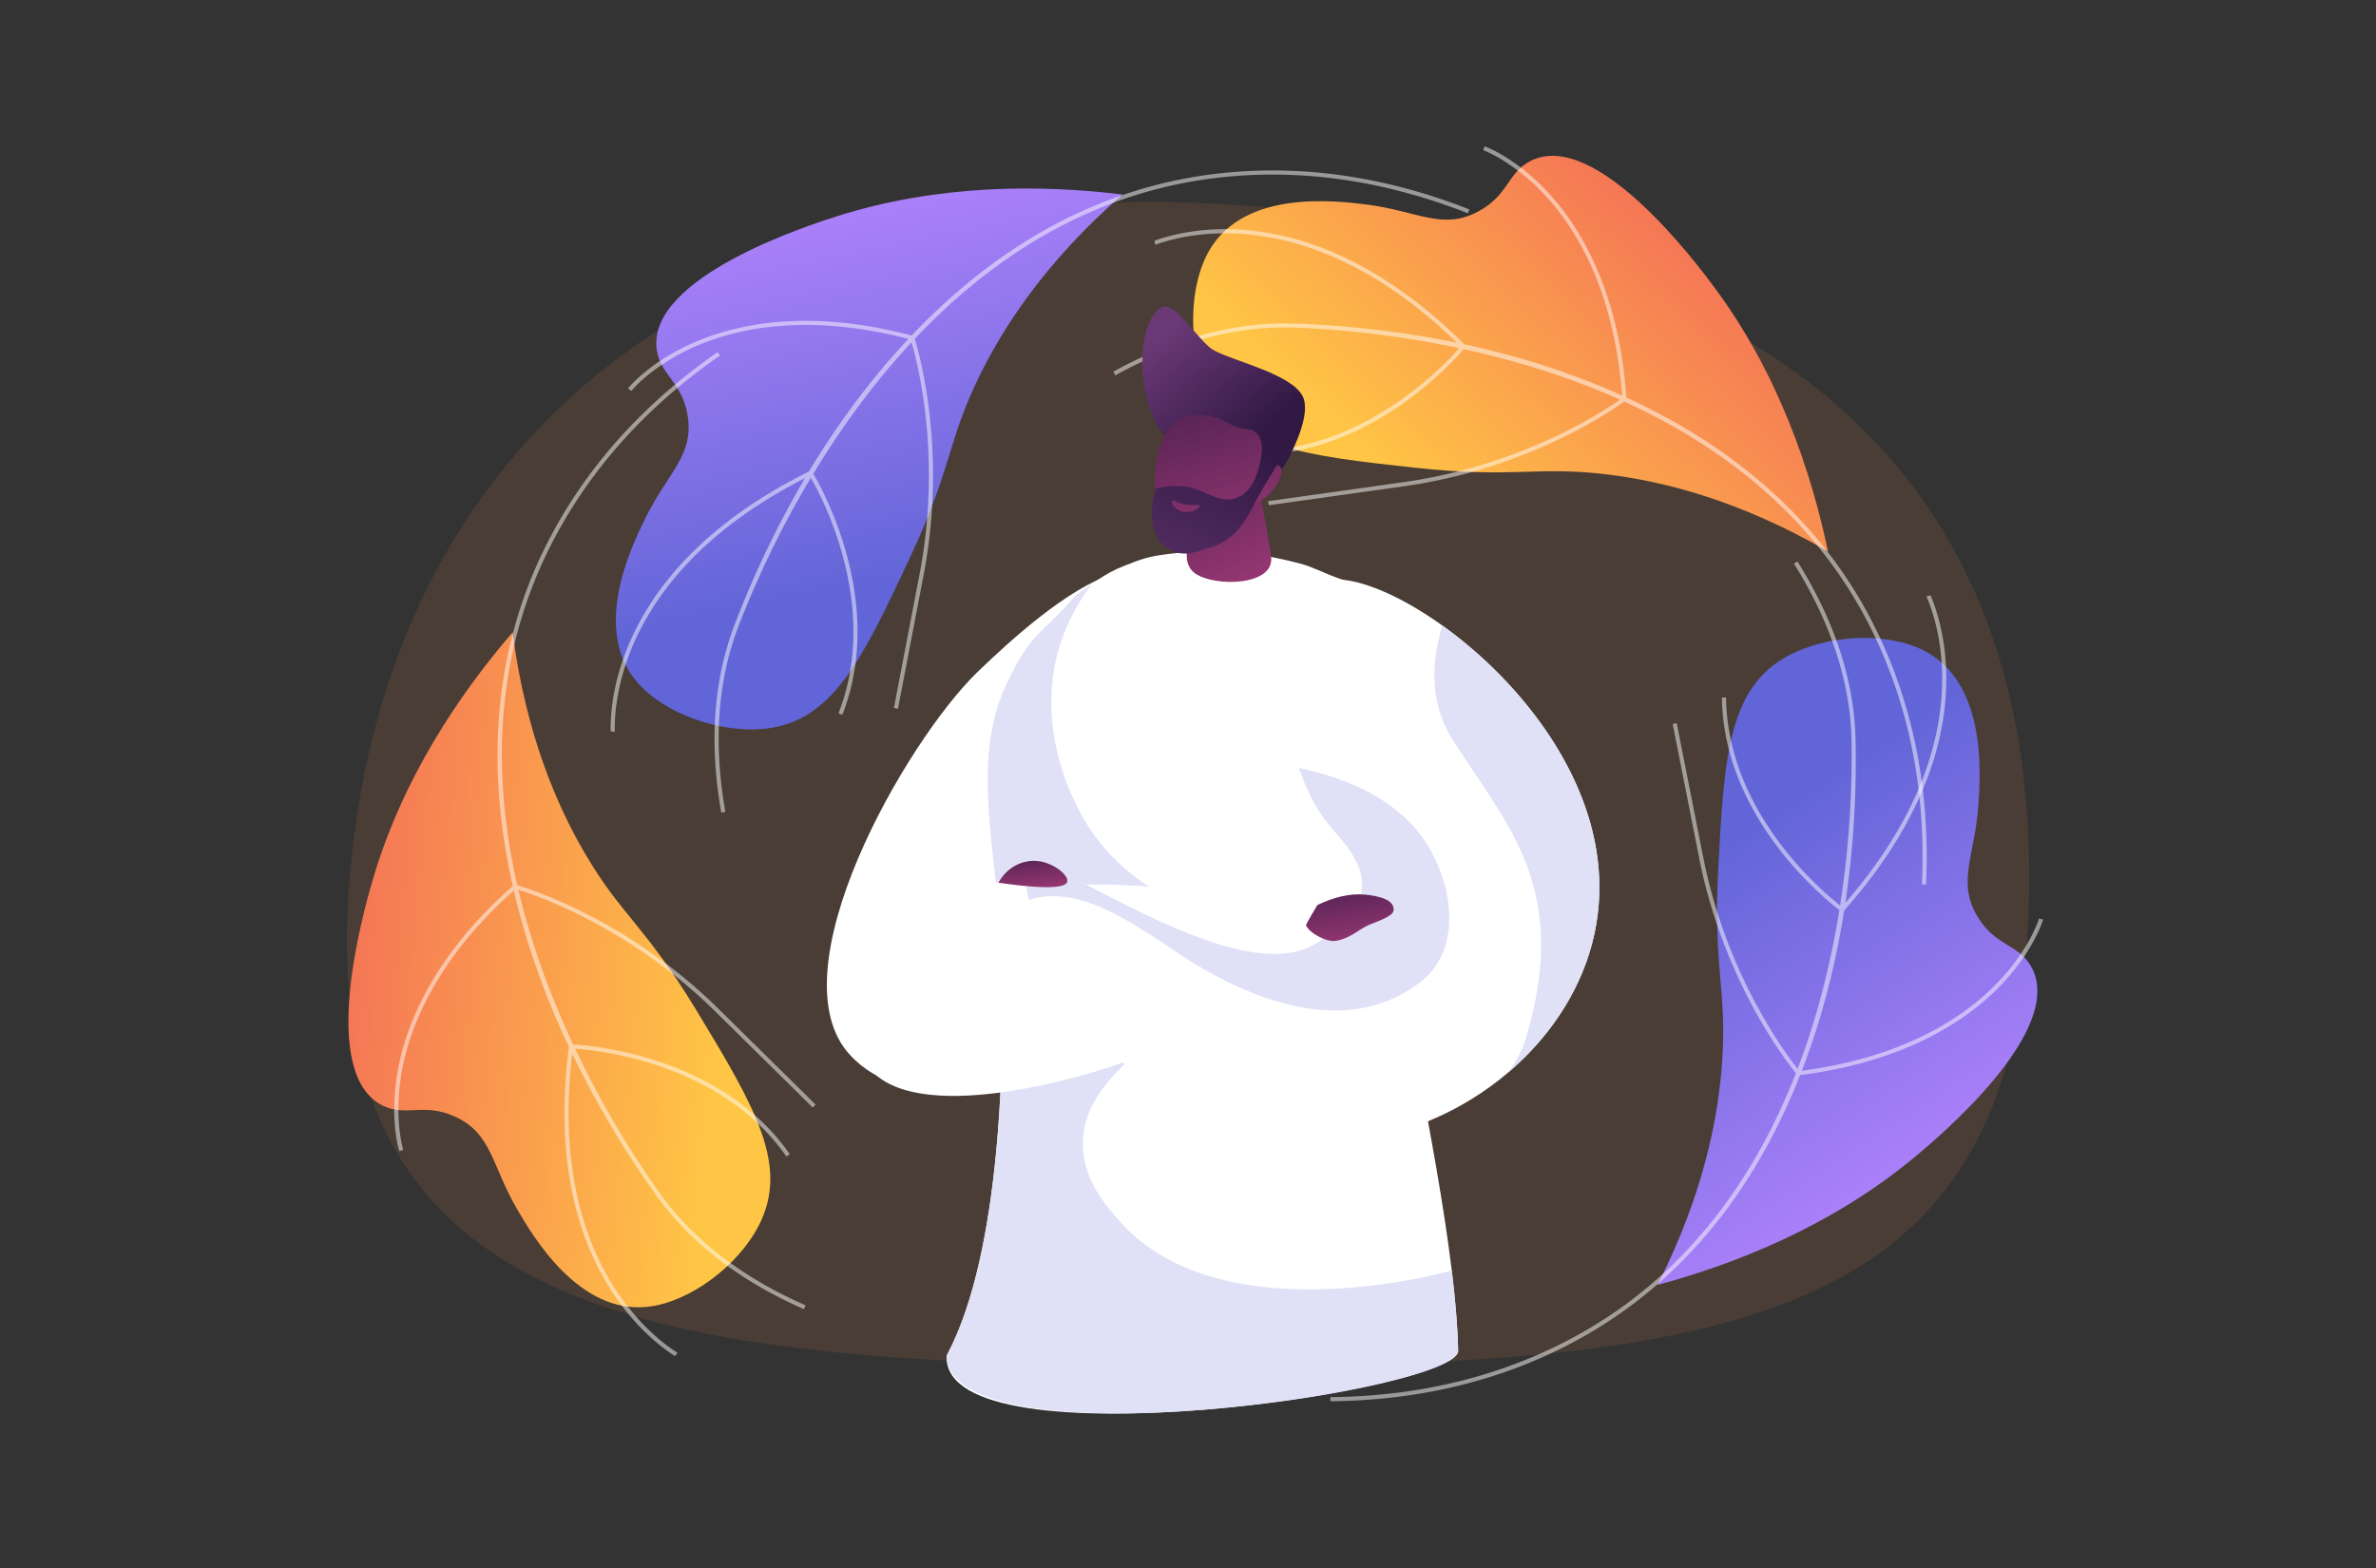 <svg width="1000" height="660" fill="none" xmlns="http://www.w3.org/2000/svg"><rect width="100%" height="100%" fill="#333333" stroke="none"/><g clip-path="url(#a)"><path d="M854 368.6C854 550.08 745.1 575 514.71 575c-230.39 0-384.1-13.99-367.48-206.4 16.63-192.42 162.83-296.52 373.3-282.31C730.97 100.49 854 187.1 854 368.59Z" fill="#CD7B49" fill-opacity=".15"/><path d="M697.64 540.85c32.85-8.86 73.42-24.82 108.43-54 8.93-7.45 64.13-53.46 48.72-80.14-5.42-9.4-15.03-8.45-22.5-20.89-8.86-14.74-1.05-25.49.39-47.3.87-13.03 3.38-51.12-22.77-64.6-15.62-8.06-40.77-6.95-57.6 2.24-24.69 13.46-26.65 41.67-29.14 89.45-2.22 42.35 3.75 50.95 1.62 81.43-1.57 22.6-7.43 54.77-27.15 93.81Z" fill="url(#b)"/><path d="M693.67 543.9a189.6 189.6 0 0 1-28.51 19.4c-31.01 17.22-66.4 26.14-105.2 26.52l-.02-1.74c38.5-.38 73.62-9.23 104.38-26.3 47-26.1 74.98-67.66 91.54-110.07-3.93-4.8-30.49-38.77-40.75-90.69l-11.12-56.28 1.7-.33 11.13 56.28c9.75 49.37 34.33 82.33 39.76 89.16 8.73-22.84 14.19-45.86 17.56-66.8-6.04-4.6-48.8-38.99-49.42-89.45l1.74-.02c.58 48 39.99 81.26 47.99 87.52a408.48 408.48 0 0 0 4.8-69.44c-.5-24.51-8.65-49.56-24.23-74.42l1.47-.93c15.75 25.15 24 50.49 24.48 75.32.38 18.78-.42 42.5-4.3 68.4 55.1-63.54 40.35-114.16 34.44-128.28-.16-.4-.26-.65-.28-.74l1.67-.46a3.84 3.84 0 0 0 .17.41l.05.12c6.07 14.51 21.36 66.9-36.54 132.16-3.42 21.6-9 44.6-17.83 67.44 43.37-5.71 68.17-22.71 81.38-36.04 14.31-14.45 18.39-27.73 18.49-28.04l1.67.48c-.17.56-4.2 13.92-18.92 28.79a100.7 100.7 0 0 1-7.52 6.83c-14.7 12.1-38.57 25.08-75.82 29.82l-.16.4c-15.04 37.97-36.43 68.45-63.8 90.98Z" fill="#fff" style="mix-blend-mode:soft-light" opacity=".5"/><path d="M769.37 232.1c-7.02-33.28-20.7-74.68-47.9-111.25-6.95-9.34-49.82-67-77.31-53.1-9.68 4.9-9.28 14.54-22.11 21.32-15.2 8.03-25.5-.37-47.21-3.02-12.96-1.59-50.85-6.21-65.76 19.15-8.91 15.15-9.2 40.32-.96 57.64 12.08 25.4 40.13 28.92 87.7 34.06 42.16 4.56 51.08-.92 81.39 2.9 22.48 2.81 54.27 10.45 92.16 32.3Z" fill="url(#c)"/><path d="M772.2 236.24a189.53 189.53 0 0 1 17.78 29.54c15.47 31.92 22.42 67.76 20.65 106.52l-1.74-.08c1.76-38.47-5.13-74.03-20.47-105.68-23.45-48.39-63.4-78.63-104.82-97.51-5.02 3.66-40.4 28.29-92.81 35.66l-56.81 7.98-.24-1.72 56.8-7.98c49.84-7 84.12-29.72 91.24-34.76-22.32-9.99-45-16.71-65.72-21.24-4.93 5.78-41.64 46.57-92.05 44.39l.07-1.74c47.95 2.07 83.35-35.42 90.04-43.06a408.38 408.38 0 0 0-69.06-8.64c-24.5-.87-49.96 5.87-75.65 20.06l-.84-1.53c25.97-14.33 51.73-21.15 76.56-20.26 18.76.67 42.41 2.78 68.06 8.08-60.4-58.54-111.76-46.61-126.19-41.5-.4.15-.65.23-.75.25l-.37-1.7.1-.03.33-.12.12-.04c14.82-5.26 67.97-17.61 129.93 43.81 21.37 4.62 44.03 11.47 66.35 21.55-3.3-43.62-18.9-69.33-31.48-83.25-13.63-15.1-26.66-19.9-26.97-20.02l.58-1.64c.55.2 13.66 4.96 27.69 20.49 2.27 2.52 4.4 5.15 6.4 7.88 11.27 15.35 22.91 39.9 25.58 77.36l.38.18c37.08 17.12 66.33 40.17 87.3 68.75Z" fill="#fff" style="mix-blend-mode:soft-light" opacity=".5"/><path d="M472.42 81.86c-33.77-4.12-77.36-4.55-120.77 9.36-11.07 3.55-79.5 25.48-75.24 55.99 1.5 10.74 10.76 13.48 13.02 27.81 2.68 16.98-8.6 24.02-18.12 43.7-5.69 11.75-22.32 46.1-3.14 68.42 11.46 13.33 35.18 21.74 54.23 19.55 27.94-3.22 40.34-28.63 60.59-71.98 17.95-38.43 15.65-48.63 29.06-76.08 9.94-20.37 27.44-47.98 60.37-76.77Z" fill="url(#d)"/><path d="M477.25 80.53a189.6 189.6 0 0 1 33.7-7.28c35.21-4.32 71.37.7 107.48 14.9l-.64 1.62c-35.83-14.1-71.7-19.08-106.62-14.8-53.37 6.55-94.9 34.57-126.17 67.67 1.84 5.93 13.71 47.37 3.74 99.35l-10.82 56.34-1.7-.33 10.8-56.34c9.5-49.42-.91-89.2-3.38-97.57-16.66 17.89-30.36 37.18-41.34 55.32 3.87 6.53 30.6 54.46 12.23 101.46l-1.62-.63c17.47-44.7-6.57-90.33-11.64-99.13a408.55 408.55 0 0 0-30.5 62.56c-8.75 22.9-10.6 49.18-5.48 78.07l-1.72.3c-5.16-29.21-3.28-55.79 5.58-79a410.74 410.74 0 0 1 29.66-61.79c-74.92 38.23-80.25 90.68-80.07 106l-.01.78-1.73-.2v-.57c-.18-15.73 5.31-70.02 83.47-108.8 11.27-18.72 25.09-37.95 41.84-55.8-42.34-10.99-71.71-4.54-88.95 2.86-18.7 8.02-27.46 18.8-27.67 19.05l-1.37-1.08c.37-.46 9.12-11.32 28.35-19.58 3.11-1.33 6.3-2.5 9.53-3.51 18.16-5.7 45.16-8.77 81.47.82l.3-.3c28.18-29.56 59.46-49.78 93.28-60.39Z" fill="#fff" style="mix-blend-mode:soft-light" opacity=".5"/><path d="M215.73 266.15c-22.17 25.8-46.74 61.8-59.28 105.63-3.2 11.19-22.96 80.27 4.79 93.67 9.77 4.71 17.18-1.47 30.36 4.61 15.61 7.2 15.2 20.49 26.28 39.34 6.6 11.25 25.95 44.16 55.16 40.6 17.44-2.13 37.61-17.18 46.36-34.25 12.84-25.02-1.4-49.44-26.21-90.35-22-36.27-31.76-40.02-47.14-66.41-11.42-19.58-24.66-49.47-30.32-92.84Z" fill="url(#e)"/><path d="M217.3 261.39a189.63 189.63 0 0 1 12.66-32.07c15.96-31.68 40.2-58.97 72.07-81.1l1 1.42c-31.63 21.97-55.68 49.04-71.51 80.46-24.2 48.02-23.95 98.11-13.79 142.5 5.96 1.76 47.01 14.9 84.7 52.06l40.85 40.28-1.22 1.24-40.85-40.28c-35.83-35.34-74.7-48.77-83.03-51.36 5.63 23.79 14.06 45.9 23.05 65.1 7.59.41 62.29 4.8 91.18 46.17l-1.43 1c-27.48-39.36-78.77-44.7-88.9-45.38a408.56 408.56 0 0 0 35.09 60.12c14.2 19.99 35.01 36.11 61.89 47.9l-.7 1.6c-27.17-11.93-48.23-28.25-62.6-48.51a410.81 410.81 0 0 1-34.93-58.98c-9.81 83.54 30.86 117.1 43.69 125.45.35.23.58.38.64.45l-1.12 1.32a1.47 1.47 0 0 0-.09-.06l-.29-.19-.1-.06c-13.18-8.59-55.28-43.3-44.12-129.83-9.32-19.78-17.64-41.94-23.19-65.8-32.65 29.13-43.6 57.13-47.01 75.58-3.7 20 .38 33.26.48 33.58l-1.65.54c-.18-.56-4.36-13.87-.55-34.44.62-3.33 1.41-6.63 2.37-9.88 5.35-18.27 17.78-42.43 45.92-67.3l-.1-.42c-8.91-39.85-8.37-77.09 1.6-111.11Z" fill="#fff" style="mix-blend-mode:soft-light" opacity=".5"/><path d="M468.79 241.48c-19.45 5.88-44.32 28.77-57.33 41.32-30 28.95-86.32 126.6-53.5 161.49 22.32 23.72 61.55 13.75 78.85-10.17 12.73-17.6 5.02-33.61 2.34-65.29-2.88-34.09 9.33-93.67 29.64-127.35Z" fill="#fff"/><path d="M452.4 250.87c-13.4 15.93-18.1 14.6-28.55 36.52-15.74 33.04-4.15 70.8-2.5 111.5 1.82 44.64.03 127.72-22.39 170.65-.39.75-.58.9-.56 2.03.69 45.52 215.63 13.63 215.29-3-1.7-82.55-55.43-263.34-42.12-323.13-6.04-.11-18-6.43-22.86-7.79-20.88-5.84-39.73-6.83-59.47-4.14-7.22.99-10.85 2.64-16.12 4.68-8.56 3.28-14.08 8.17-20.72 12.68Z" fill="#fff"/><path d="M528.9 187.96c-.28 13.85 4.26 33.82 6.05 46.25 1.8 12.43-23.6 12.95-31.89 7.2-7.62-5.3-1.88-19.65 5.47-27.18 7.35-7.53 12.86-18.56 20.37-26.27Z" fill="url(#f)"/><path d="M490.72 183.62c-11.7-10.34-13.85-47-2-54.18 5.76-3.48 15.78 14.6 22.31 18.1 8.76 4.68 32.54 9.89 37.25 19.28 3.55 7.1-3.6 21.78-6.45 27.03-3.25 5.94-3.63 3.9-7.52 8.13-5.4 5.84-12.59 12.69-18.07 19.24-1.19-4.98-.88-4.98-2.97-11.42-.8-2.48-7.26-12.95-10.4-16.98-2-2.57-10.72-7.94-12.15-9.2Z" fill="url(#g)"/><path d="M528.24 212.13c-9 8.33-13.4 18.47-29.72 15.43-14.62-2.72-17.06-39.23-3.77-50 4.43-3.6 10.9-3.56 16.42-1.92 3.25.96 6.65 3.13 9.9 4.38 3 1.15 5.53-.24 8.29 2.8 3.44 3.8 1.1 13.52-.87 18.22 1.5-1.32 3.2-3.2 5.19-3.8 1.4-.44 3.81-2.76 5.13-.75 2.16 3.28-2.5 9.52-5.24 12.1-1.26 1.16-3.8 2.6-5.33 3.54Z" fill="url(#h)"/><path fill-rule="evenodd" clip-rule="evenodd" d="M530.47 184.08c-.63-1.66-1.13-2.98-.07-3.6 2.16-1.24 5.92 3.77 8.43 7.1.86 1.14 1.57 2.09 2.01 2.51a17.96 17.96 0 0 1-1.89 3.38c-1.73 2.55-3.5 5.5-5.08 8.13l-1.09 1.82c-1.51 2.5-2.84 5-4.16 7.47a122.1 122.1 0 0 1-4.9 8.62c-3.19 4.98-8.78 9.37-13.86 10.83-1.06.3-2.06.62-3.02.92-5.92 1.86-10.24 3.21-16.39-1.18-6.63-4.74-6.52-16.78-3.97-24.43a34.87 34.87 0 0 1 12.32-.88c2.84.3 5.68 1.53 8.5 2.75 3.54 1.54 7.05 3.06 10.47 2.65 10.36-1.24 12.62-14.07 13.66-21.17.25-1.72-.4-3.45-.96-4.92Zm-26.35 28.52c-3.2-.04-6.64-.08-9.58-1.72-.1.06-.28.01-.48-.04-.35-.09-.75-.19-.83.29-.3 1.75 2.42 3.7 4.02 4.16 2.25.65 6.7-.12 7.71-2.37.22-.48-.2-.4-.44-.34l-.15.02h-.25Z" fill="url(#i)"/><path d="M471.27 514.08c-5.77-6.52-14.94-16.89-15.49-31.36-1.4-37.21 56.13-51.7 53.86-81.98-1.76-23.54-36.97-20.89-57.01-62.67-3.44-7.17-16.03-34.44-6.9-65.3a81.96 81.96 0 0 1 14.11-27.2c-2.47 1.75-4.87 3.55-7.43 5.3-13.4 15.93-18.1 14.6-28.55 36.52-15.74 33.04-4.15 70.8-2.5 111.5 1.82 44.64.04 127.72-22.38 170.65-.4.75-.66 1.24-.57 2.03 5.01 45.25 215.63 13.63 215.29-3-.2-9.95-1.17-21.34-2.68-33.77-7.48 2.06-98.44 25.95-139.75-20.72Z" fill="#E0E0F7" style="mix-blend-mode:multiply"/><path d="M410.89 371.14c-11.76-.59-3.64-7.7-7.19-6.66-2.23.64-56.8 54.32-39.6 82.63 16.4 27 84.52 8.7 108.52.13 13.33-4.76 52.96-19.5 77.01-57.84 2.16-3.44 3.78-6.42 4.86-8.48-52.58-6.9-77.76-8.56-90.95-8.64-8.48-.04-17.01.65-52.65-1.14Z" fill="#fff"/><path d="M430.77 365.7c1.48 11.85 7.6 48.43 38.48 78.41 6.14 5.96 47.78 45.04 106.17 35.2 45.63-7.7 86.27-42.67 95.65-86.35 18.34-85.28-90.56-160.5-115.56-147.6-16.8 8.65-21.57 70.34 3.54 101.51 5.46 6.78 15.62 16.18 14.04 27.99-1.5 11.33-12.98 18.5-19.48 22.43-30.64 18.55-97.77-29.34-115.53-33.27-1.28-.03-2.24-1.25-7.31 1.67Z" fill="#fff"/><path d="M593.67 346.48c-10.58-10.73-22.84-16.38-36.62-20.63-3.44-.93-6.88-1.8-10.3-2.68 2.83 8.76 6.86 16.95 12.3 23.7 5.45 6.75 15.62 16.17 14.04 27.98-1.5 11.33-12.98 18.5-19.48 22.42-30.64 18.56-97.77-29.32-115.53-33.25-1.28-.04-2.24-1.26-7.31 1.67.55 4.4 1.32 8.77 2.3 13.1 25.2-8.08 52.53 17.21 74.32 29.57 28 15.85 62.85 26.1 90.15 5.17 20.47-15.34 13.04-49.45-3.87-67.05ZM607.06 263.3c-4.78 16.07-5.35 32.35 4.22 47.88 13.8 21.88 29.21 40.15 34.82 64.64 5.03 20.8 1.99 41.25-3.99 61.58a45.72 45.72 0 0 1-7.7 14.33c18.26-15.43 31.74-35.9 36.66-58.77 11.55-53.7-27.37-103.42-64.01-129.66Z" fill="#E0E0F7" style="mix-blend-mode:multiply"/><path d="M549.63 389.4c1.45 3.49 8.65 7.06 12.14 6.66 5.86-.68 10-4.68 13.66-6.42 3.28-1.55 10.6-3.66 11.05-6.27.83-4.94-7.17-6.32-11.87-6.8-6.58-.67-13.6 1.25-20.13 4.35-1.63 2.85-3.45 5.65-4.86 8.48Z" fill="url(#j)"/><path d="M420.23 371.58c22.98 3.23 28.3 1.65 28.93-.38.82-2.59-5.38-7.82-11.99-8.72-6.71-.91-13.52 2.68-16.94 9.1Z" fill="url(#k)"/></g><defs><linearGradient id="b" x1="602.78" y1="621.88" x2="515.65" y2="489.58" gradientUnits="userSpaceOnUse"><stop stop-color="#AA80F9"/><stop offset="1" stop-color="#6165D7"/></linearGradient><linearGradient id="c" x1="555.58" y1="174.2" x2="672.37" y2="50.04" gradientUnits="userSpaceOnUse"><stop stop-color="#FFC545"/><stop offset="1" stop-color="#F47057"/></linearGradient><linearGradient id="d" x1="590.76" y1="42.36" x2="621.86" y2="197.7" gradientUnits="userSpaceOnUse"><stop stop-color="#AA80F9"/><stop offset="1" stop-color="#6165D7"/></linearGradient><linearGradient id="e" x1="299.6" y1="471.15" x2="130.03" y2="453.79" gradientUnits="userSpaceOnUse"><stop stop-color="#FFC545"/><stop offset="1" stop-color="#F47057"/></linearGradient><linearGradient id="f" x1="515.05" y1="138.75" x2="563.17" y2="238.42" gradientUnits="userSpaceOnUse"><stop stop-color="#311944"/><stop offset="1" stop-color="#A03976"/></linearGradient><linearGradient id="g" x1="533.16" y1="179.94" x2="495.06" y2="135.52" gradientUnits="userSpaceOnUse"><stop stop-color="#311944"/><stop offset="1" stop-color="#6B3976"/></linearGradient><linearGradient id="h" x1="509.41" y1="128.34" x2="541.42" y2="234.11" gradientUnits="userSpaceOnUse"><stop stop-color="#311944"/><stop offset="1" stop-color="#A03976"/></linearGradient><linearGradient id="i" x1="532.28" y1="190.13" x2="493.92" y2="280.54" gradientUnits="userSpaceOnUse"><stop stop-color="#311944"/><stop offset="1" stop-color="#6B3976"/></linearGradient><linearGradient id="j" x1="565.8" y1="359.47" x2="572.43" y2="400.78" gradientUnits="userSpaceOnUse"><stop stop-color="#311944"/><stop offset="1" stop-color="#A03976"/></linearGradient><linearGradient id="k" x1="432.94" y1="352.77" x2="435.66" y2="376.37" gradientUnits="userSpaceOnUse"><stop stop-color="#311944"/><stop offset="1" stop-color="#A03976"/></linearGradient><clipPath id="a"><path fill="#fff" d="M0 0h1000v660H0z"/></clipPath></defs></svg>